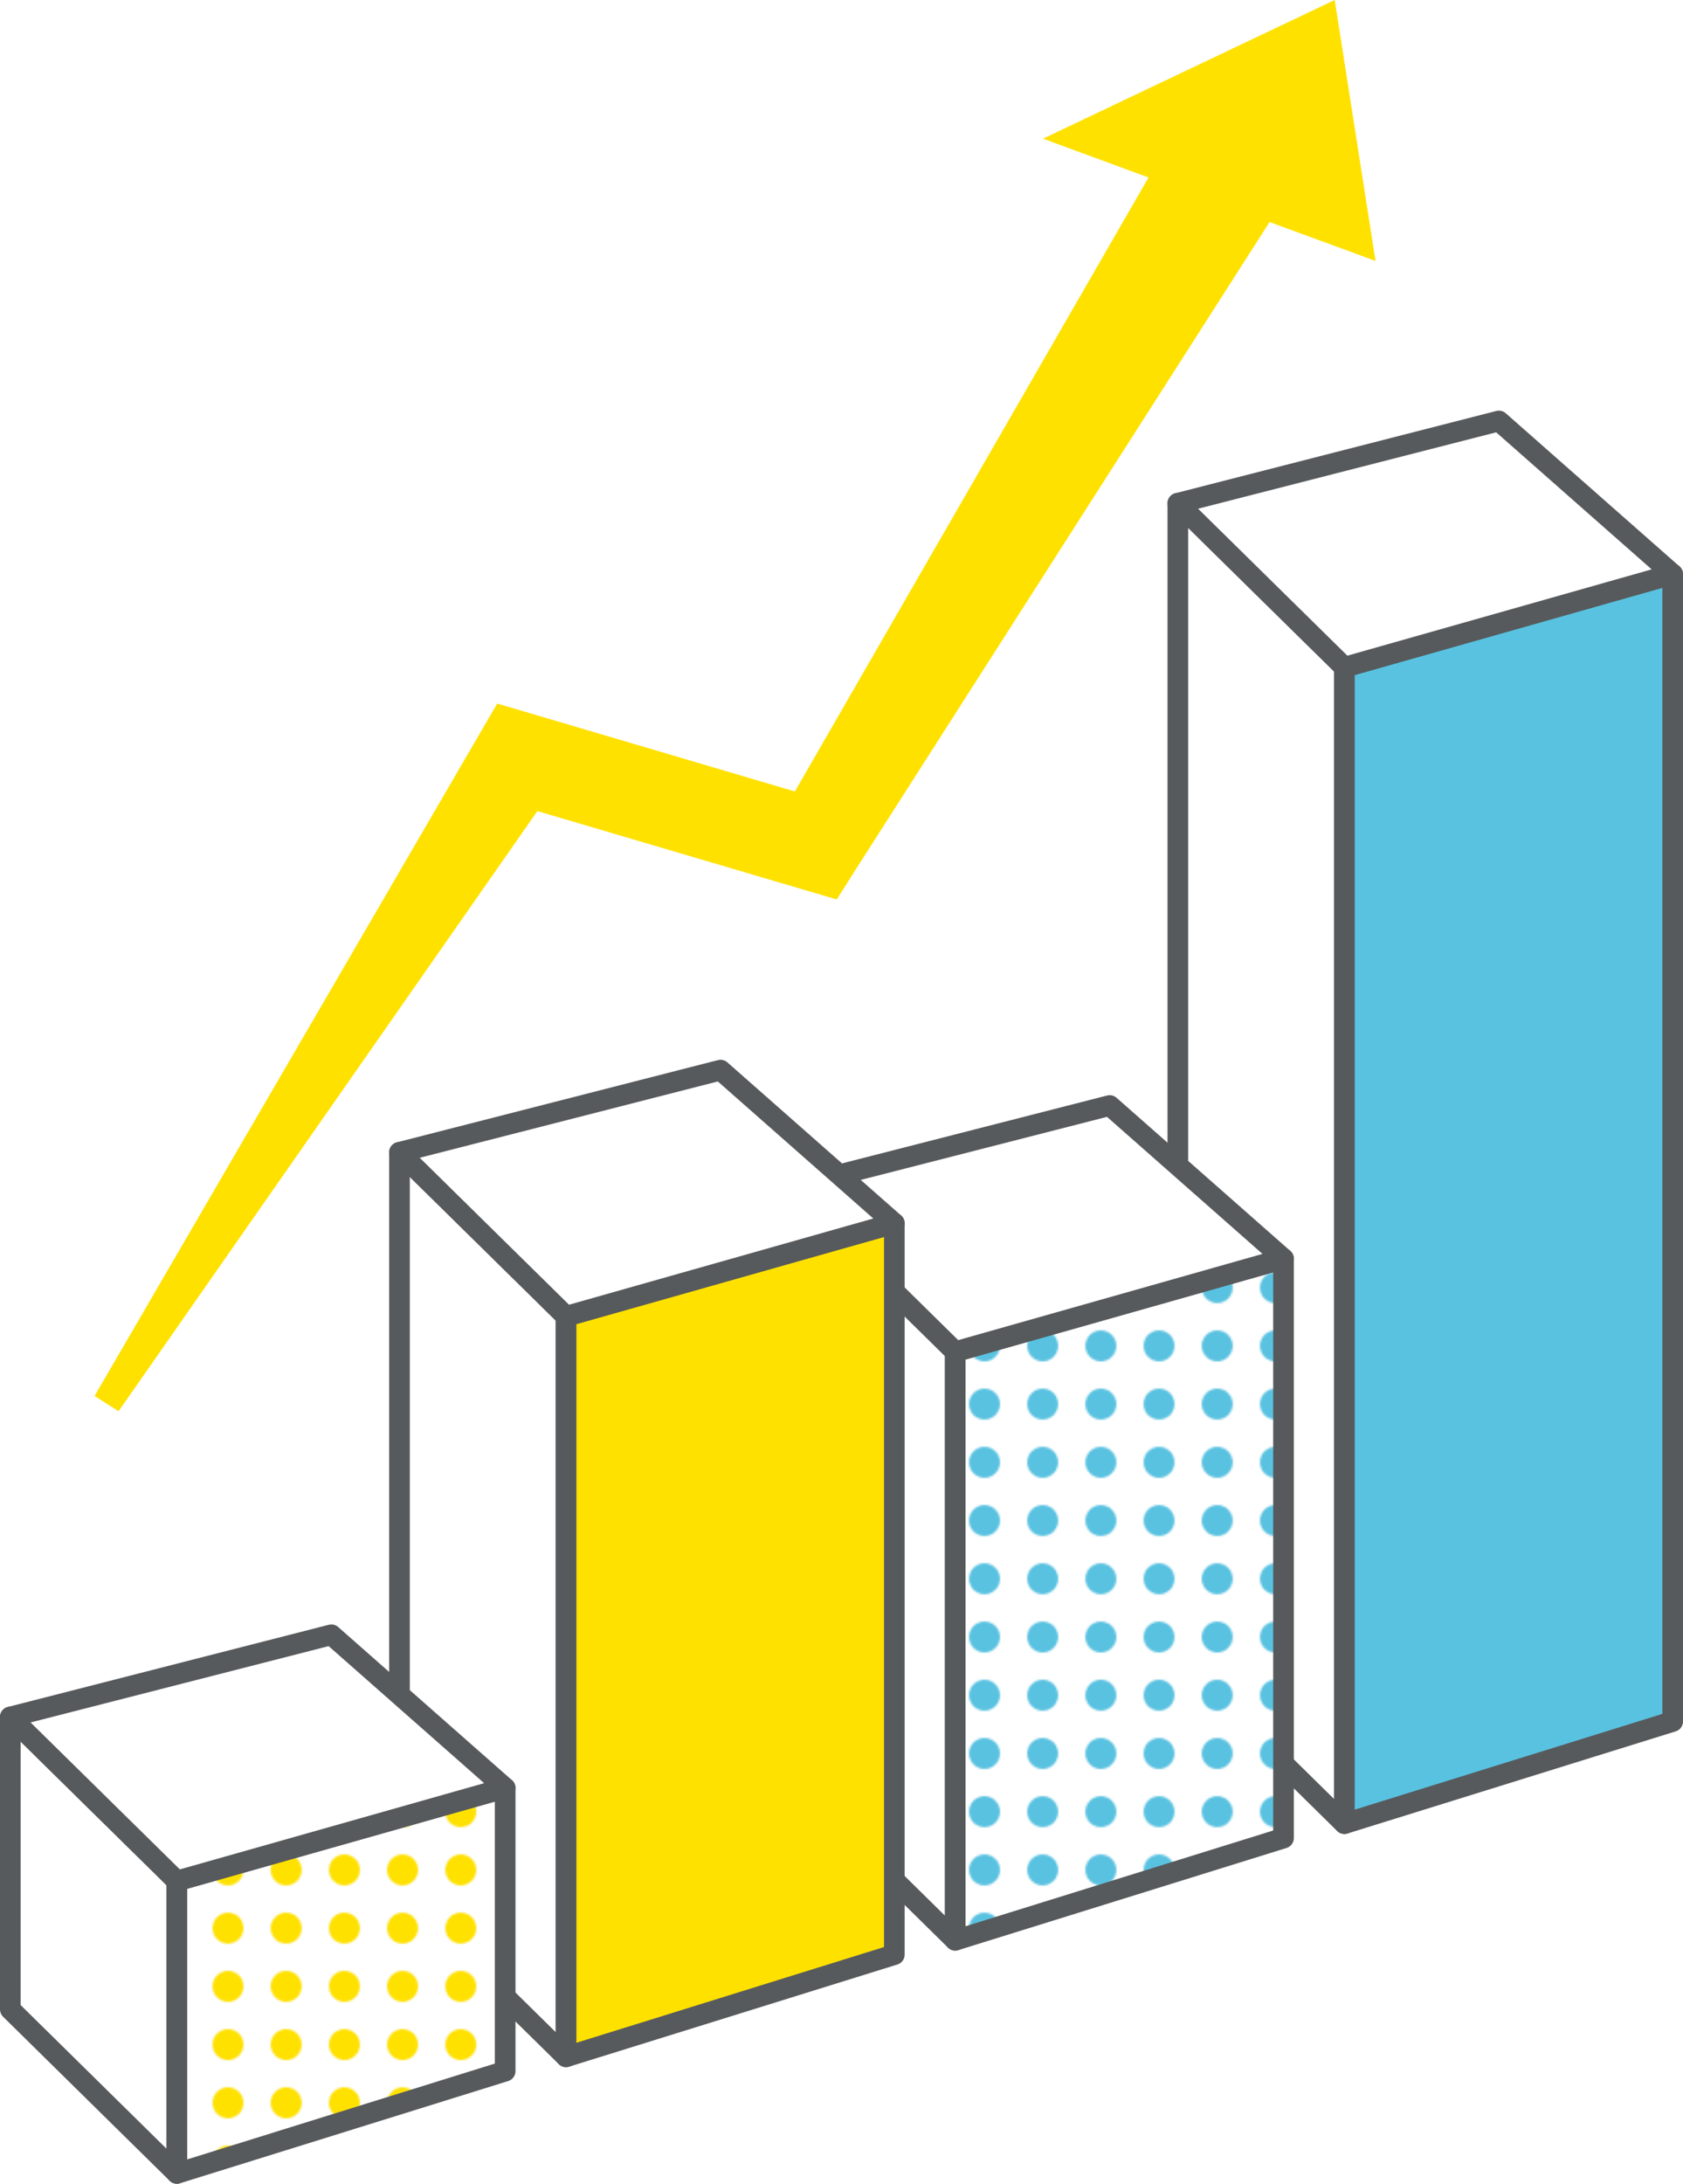 <?xml version="1.0" encoding="UTF-8"?>
<svg xmlns="http://www.w3.org/2000/svg" xmlns:xlink="http://www.w3.org/1999/xlink" viewBox="0 0 216.92 281.26">
  <defs>
    <style>
      .cls-1 {
        fill: #59c2e1;
      }

      .cls-2 {
        fill: url(#_pattern02);
      }

      .cls-2, .cls-3, .cls-4, .cls-5, .cls-6 {
        stroke: #575a5c;
        stroke-linecap: round;
        stroke-linejoin: round;
        stroke-width: 2.66px;
      }

      .cls-7, .cls-4 {
        fill: #fff;
      }

      .cls-8 {
        fill: none;
      }

      .cls-9 {
        fill: #ffe100;
      }

      .cls-3 {
        fill: url(#_pattern01);
      }

      .cls-5 {
        fill: #59c2e1;
      }

      .cls-6 {
        fill: #ffe100;
      }
    </style>
    <pattern id="_pattern01" data-name="pattern01" x="0" y="0" width="30" height="30" patternTransform="translate(-6484.34 -6835.38) scale(.25)" patternUnits="userSpaceOnUse" viewBox="0 0 30 30">
      <g>
        <rect class="cls-8" width="30" height="30"/>
        <rect class="cls-7" x="27.04" y="27.04" width="35.91" height="35.91"/>
        <rect class="cls-7" x="-2.96" y="27.04" width="35.91" height="35.91"/>
        <rect class="cls-7" x="-32.96" y="27.04" width="35.91" height="35.91"/>
        <rect class="cls-7" x="27.04" y="-2.96" width="35.91" height="35.91"/>
        <g>
          <rect class="cls-7" x="-2.96" y="-2.96" width="35.91" height="35.91"/>
          <circle class="cls-1" cx="15" cy="15" r="7.98"/>
        </g>
        <rect class="cls-7" x="-32.96" y="-2.96" width="35.91" height="35.91"/>
        <rect class="cls-7" x="27.04" y="-32.96" width="35.91" height="35.91"/>
        <rect class="cls-7" x="-2.96" y="-32.96" width="35.91" height="35.91"/>
        <rect class="cls-7" x="-32.96" y="-32.96" width="35.91" height="35.91"/>
      </g>
    </pattern>
    <pattern id="_pattern02" data-name="pattern02" x="0" y="0" width="30" height="30" patternTransform="translate(-6484.34 -6835.38) scale(.25)" patternUnits="userSpaceOnUse" viewBox="0 0 30 30">
      <g>
        <rect class="cls-8" width="30" height="30"/>
        <rect class="cls-7" x="27.04" y="27.04" width="35.91" height="35.91"/>
        <rect class="cls-7" x="-2.96" y="27.04" width="35.91" height="35.91"/>
        <rect class="cls-7" x="-32.96" y="27.04" width="35.91" height="35.91"/>
        <rect class="cls-7" x="27.04" y="-2.96" width="35.91" height="35.91"/>
        <g>
          <rect class="cls-7" x="-2.96" y="-2.96" width="35.91" height="35.91"/>
          <circle class="cls-9" cx="15" cy="15" r="7.98"/>
        </g>
        <rect class="cls-7" x="-32.96" y="-2.96" width="35.91" height="35.91"/>
        <rect class="cls-7" x="27.04" y="-32.96" width="35.91" height="35.91"/>
        <rect class="cls-7" x="-2.96" y="-32.96" width="35.91" height="35.91"/>
        <rect class="cls-7" x="-32.96" y="-32.96" width="35.91" height="35.91"/>
      </g>
    </pattern>
  </defs>
  <g>
    <g>
      <g>
        <polygon class="cls-4" points="151.81 64.82 151.81 213.77 173.28 234.89 173.28 85.94 151.81 64.82"/>
        <polygon class="cls-5" points="173.28 85.94 173.28 234.89 173.28 234.89 215.59 221.73 215.59 73.95 173.28 85.94"/>
        <polygon class="cls-4" points="215.59 73.95 173.28 85.94 151.81 64.82 193.19 54.22 215.59 73.95"/>
      </g>
      <g>
        <polygon class="cls-4" points="101.65 152.98 101.65 228.79 123.12 249.91 123.12 174.1 101.65 152.98"/>
        <polygon class="cls-3" points="123.12 174.1 123.12 249.91 123.12 249.91 165.43 236.75 165.43 162.12 123.12 174.1"/>
        <polygon class="cls-4" points="165.43 162.12 123.12 174.1 101.65 152.98 143.03 142.39 165.43 162.12"/>
      </g>
      <g>
        <polygon class="cls-4" points="51.49 148.42 51.49 243.8 72.96 264.92 72.96 169.54 51.49 148.42"/>
        <polygon class="cls-6" points="72.96 169.54 72.96 264.92 72.96 264.92 115.27 251.76 115.27 157.56 72.96 169.54"/>
        <polygon class="cls-4" points="115.27 157.56 72.96 169.54 51.49 148.42 92.87 137.83 115.27 157.56"/>
      </g>
      <g>
        <polygon class="cls-4" points="1.33 221.15 1.33 258.81 22.8 279.94 22.8 242.27 1.33 221.15"/>
        <polygon class="cls-2" points="22.8 242.27 22.8 279.94 22.8 279.94 65.11 266.77 65.11 230.29 22.8 242.27"/>
        <polygon class="cls-4" points="65.11 230.29 22.8 242.27 1.33 221.15 42.71 210.56 65.11 230.29"/>
      </g>
      <polygon class="cls-9" points="177.29 33.61 172.03 0 134.43 17.86 148.03 22.86 102.45 101.94 68.53 91.93 64.08 90.62 61.87 94.42 12.19 179.8 15.28 181.77 69.26 104.47 103.57 114.59 107.85 115.85 110.3 111.98 163.63 28.6 177.29 33.61"/>
    </g>
  </g>
</svg>